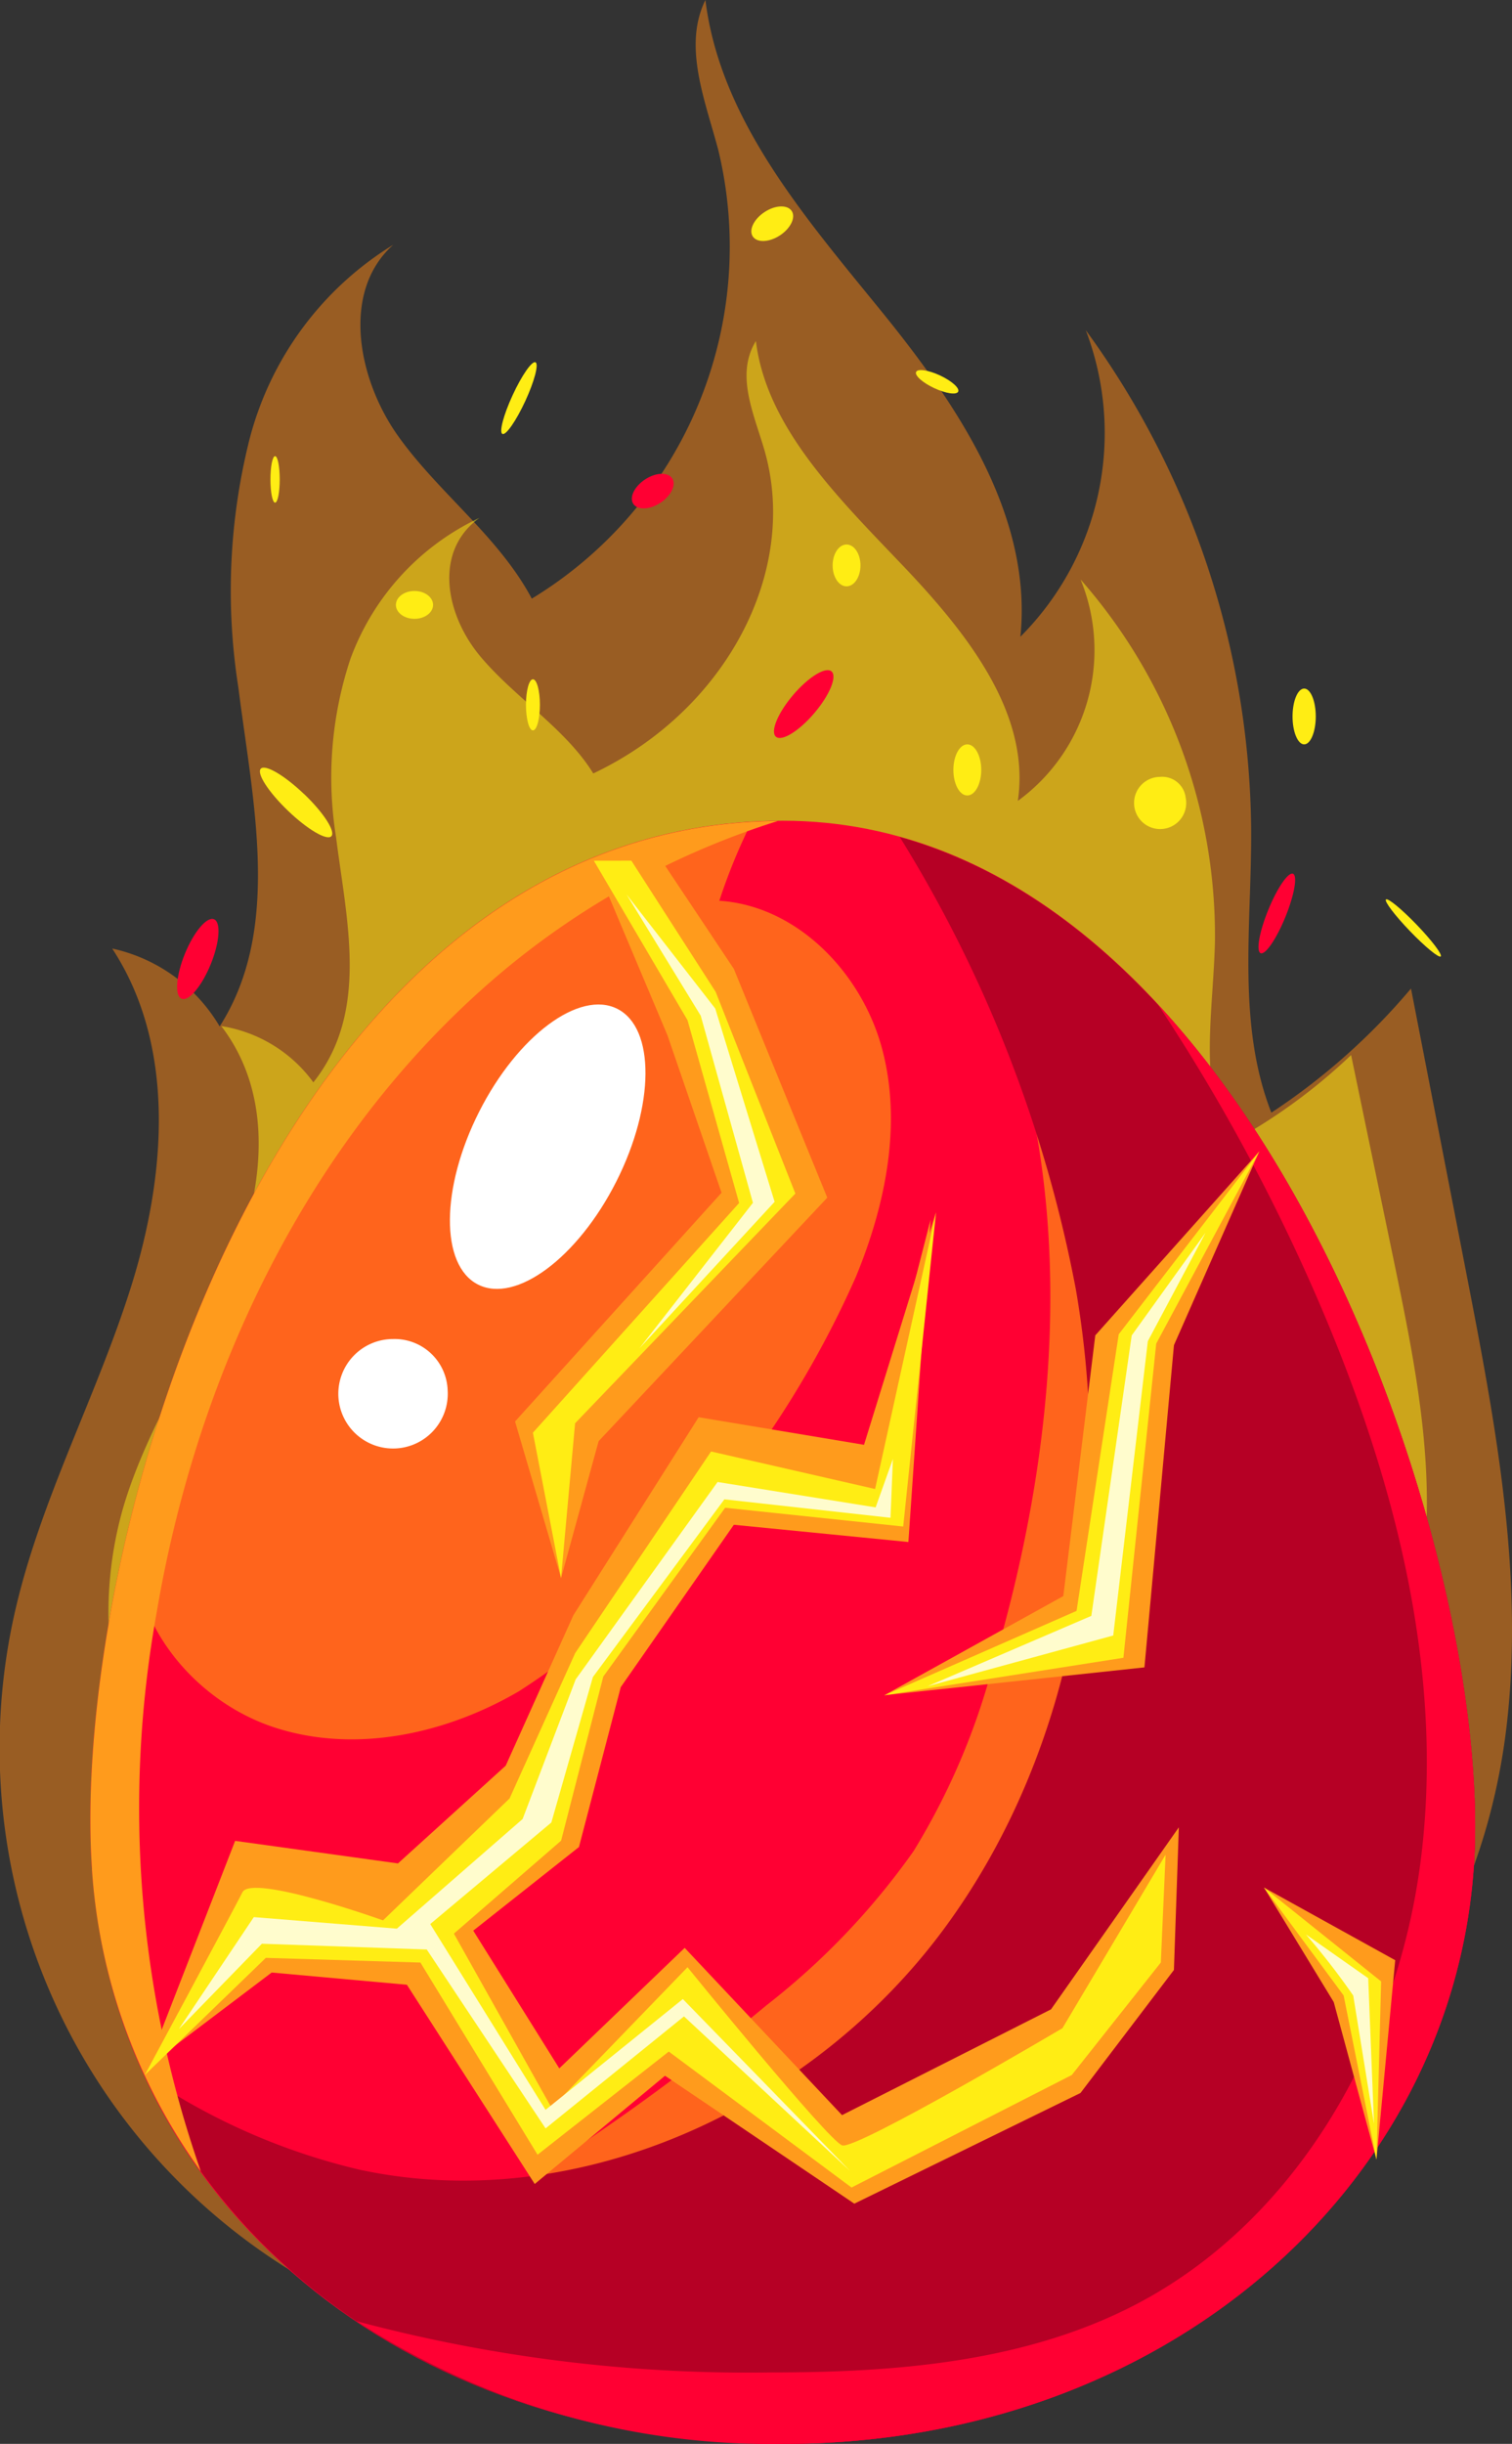 <svg id="Group_24497" data-name="Group 24497" xmlns="http://www.w3.org/2000/svg" xmlns:xlink="http://www.w3.org/1999/xlink" width="74.279" height="120" viewBox="0 0 74.279 120">
  <rect x="0" y="0" width="74.279" height="120" fill="#333333" stroke="none"/>
  <defs>
    <clipPath id="clip-path">
      <rect id="Rectangle_8482" data-name="Rectangle 8482" width="74.279" height="120" fill="none"/>
    </clipPath>
    <clipPath id="clip-path-3">
      <rect id="Rectangle_8479" data-name="Rectangle 8479" width="74.279" height="115.243" fill="none"/>
    </clipPath>
    <clipPath id="clip-path-4">
      <rect id="Rectangle_8480" data-name="Rectangle 8480" width="64.782" height="83.222" fill="none"/>
    </clipPath>
  </defs>
  <g id="Group_24496" data-name="Group 24496" clip-path="url(#clip-path)">
    <g id="Group_24495" data-name="Group 24495">
      <g id="Group_24494" data-name="Group 24494" clip-path="url(#clip-path)">
        <g id="Group_24490" data-name="Group 24490" opacity="0.5">
          <g id="Group_24489" data-name="Group 24489">
            <g id="Group_24488" data-name="Group 24488" clip-path="url(#clip-path-3)">
              <path id="Path_9530" data-name="Path 9530" d="M23.445,115.243A30.153,30.153,0,0,1,.7,79.293C1.943,73.71,4.739,68.6,6.45,63.143s2.2-11.785-.938-16.568A8.142,8.142,0,0,1,10.791,50.4c3.065-4.788,1.63-11,.919-16.643a30.51,30.51,0,0,1,.535-12.138,15.869,15.869,0,0,1,7.075-9.6c-2.576,2.288-1.752,6.615.254,9.415s4.934,4.919,6.551,7.961A20.225,20.225,0,0,0,35.288,7.371c-.646-2.444-1.75-5.1-.634-7.371.728,5.9,4.91,10.685,8.658,15.3s7.417,10.051,6.816,15.965A14.15,14.15,0,0,0,53.34,16.213a42.136,42.136,0,0,1,8.125,24.576c.022,4.659-.708,9.506.992,13.845a31.918,31.918,0,0,0,6.86-6.094q1.35,6.944,2.7,13.886c1.434,7.38,2.875,14.9,1.991,22.369s-4.484,15-11,18.76a33.25,33.25,0,0,1-9.807,3.294c-8.012,1.712-16.628,2.847-24.188-.31l-5.739-2.95Z" transform="translate(0)" fill="#ff8814"/>
            </g>
          </g>
        </g>
        <g id="Group_24493" data-name="Group 24493" transform="translate(5.317 16.749)" opacity="0.5">
          <g id="Group_24492" data-name="Group 24492">
            <g id="Group_24491" data-name="Group 24491" clip-path="url(#clip-path-4)">
              <path id="Path_9531" data-name="Path 9531" d="M28.231,109.625c-6.646-1.261-12.568-4.788-16.1-9.591A18.67,18.67,0,0,1,9.122,83.664c1.188-4.031,3.721-7.722,5.314-11.662s2.139-8.511-.5-11.965A6.919,6.919,0,0,1,18.459,62.8c2.759-3.458,1.63-7.946,1.118-12.02a18.483,18.483,0,0,1,.7-8.765,12.352,12.352,0,0,1,6.342-6.932c-2.286,1.653-1.652,4.777.041,6.8s4.2,3.553,5.55,5.749c6.523-3.088,10.14-9.939,8.4-15.906-.515-1.765-1.425-3.686-.41-5.324.52,4.26,4.069,7.717,7.243,11.05S53.7,44.71,53.067,48.98a9.156,9.156,0,0,0,3.084-10.869,26.481,26.481,0,0,1,6.6,17.748c-.071,3.365-.8,6.865.6,10a27.854,27.854,0,0,0,6.089-4.4q1.041,5.013,2.083,10.027c1.107,5.33,2.217,10.763,1.3,16.154A18.186,18.186,0,0,1,62.9,101.184a33.854,33.854,0,0,1-8.6,2.379c-7.007,1.237-14.528,2.056-21.049-.223l-4.939-2.13Z" transform="translate(-8.382 -26.403)" fill="#ffed14"/>
            </g>
          </g>
        </g>
        <path id="Path_9532" data-name="Path 9532" d="M74.952,115.007c-1.144,15.635-15.2,28.22-33.94,28.22S8.217,131.4,7.073,115.007C5.989,99.459,15.844,63.525,41.012,63.525c22.881,0,35.077,35.938,33.94,51.482" transform="translate(-2.557 -23.226)" fill="#f03"/>
        <path id="Path_9533" data-name="Path 9533" d="M46.55,74.744c-1-3.709-4.159-7-7.991-7.249a28.435,28.435,0,0,1,1.585-3.861C21.8,64.728,11.966,85.219,8.81,101.643c.326-1,.645-1.993,1.035-2.966-.326,4.162,2.865,8.092,6.83,9.4s8.418.344,12.024-1.758a34.564,34.564,0,0,0,9.113-8.488,48.969,48.969,0,0,0,7.446-11.848c1.467-3.549,2.288-7.531,1.292-11.239" transform="translate(-3.221 -23.266)" fill="#ff641c"/>
        <path id="Path_9534" data-name="Path 9534" d="M61.176,72.442c5.26,11.095,4.384,24.233.855,35.993a33.947,33.947,0,0,1-3.85,8.944,35.533,35.533,0,0,1-7.227,7.571,112.292,112.292,0,0,1-14.577,10.292,7.684,7.684,0,0,0,3.936,1.959c11.07,2.675,23.171-3.011,29.682-12.354s7.883-21.632,5.429-32.752L66.3,75.89Z" transform="translate(-13.3 -26.486)" fill="#ff641c"/>
        <path id="Path_9535" data-name="Path 9535" d="M48.3,64.788a65.057,65.057,0,0,1,8.652,22.218c1.859,10.8.049,22.511-6.442,31.342s-18.026,14.181-28.74,11.878a31.5,31.5,0,0,1-10.562-4.651c5.024,10.921,16.744,18.112,31.345,18.112,18.745,0,32.8-12.585,33.94-28.22,1.037-14.185-9.034-45.34-28.192-50.68" transform="translate(-4.098 -23.688)" fill="#b60025"/>
        <path id="Path_9536" data-name="Path 9536" d="M7.073,115.013a28.553,28.553,0,0,0,5.351,14.836,53.972,53.972,0,0,1-2.173-27.424c2.039-12.045,7.7-23.734,17.081-31.562a39.631,39.631,0,0,1,13.445-7.321c-24.991.227-34.785,35.973-33.7,51.471" transform="translate(-2.557 -23.232)" fill="#ff9b1c"/>
        <path id="Path_9537" data-name="Path 9537" d="M43.014,86.447c-1.892,3.738-4.934,6-6.794,5.053s-1.835-4.744.056-8.482,4.934-6,6.794-5.053,1.835,4.744-.056,8.482" transform="translate(-12.739 -28.427)" fill="#fff"/>
        <path id="Path_9538" data-name="Path 9538" d="M31.575,106.169a2.688,2.688,0,1,1-2.683-2.525,2.608,2.608,0,0,1,2.683,2.525" transform="translate(-9.583 -37.895)" fill="#fff"/>
        <path id="Path_9539" data-name="Path 9539" d="M27.618,142.412a37.25,37.25,0,0,0,20.936,6.025c18.745,0,32.8-12.585,33.94-28.22.777-10.62-4.675-30.751-15.5-42.44a93.153,93.153,0,0,1,8.233,15.386c3.5,8.359,5.789,17.472,4.686,26.466s-6.039,17.84-14.09,22c-5.432,2.805-11.745,3.3-17.859,3.3a74.448,74.448,0,0,1-20.341-2.516" transform="translate(-10.098 -28.437)" fill="#f03"/>
        <path id="Path_9540" data-name="Path 9540" d="M11.417,135.775,15.725,124.7l8,1.108,5.293-4.8,3.323-7.385,6.155-9.724,8.124,1.354,3.534-11.41-2.18,14.118-8.863-.985-7.385,10.955-1.477,5.662-5.786,4.923-8.124.738Z" transform="translate(-4.174 -34.31)" fill="#ff9b1c"/>
        <path id="Path_9541" data-name="Path 9541" d="M49.888,94.414,48.8,110.236l-8.575-.846-5.556,7.972-2.053,7.85-5.193,4.107,4.227,6.763,6.16-5.918,7.73,8.213,10.266-5.194,6.28-8.938-.242,7.005-4.589,6.039-11.112,5.435-9.3-6.281-6.4,5.315-6.28-9.783-6.643-.6-6.1,4.613,5.378-6.907,8.213.6,5.556-7.126,2.295-6.039,6.643-9.541,6.884,1.087Z" transform="translate(-4.174 -34.52)" fill="#ff9b1c"/>
        <path id="Path_9542" data-name="Path 9542" d="M11.209,136.2s4.337-8.057,4.8-8.977,6.906,1.381,6.906,1.381l6.216-5.986,3.223-7.137,6.676-9.9,8.058,1.842,2.993-13.583-1.612,15.425-8.748-.921-5.986,8.288-2.072,8.058-6.906,5.985-7.6-.23Z" transform="translate(-4.098 -34.31)" fill="#ffed14"/>
        <path id="Path_9543" data-name="Path 9543" d="M69.166,143.557,64.1,152.075s-10.13,5.986-10.82,5.756-7.6-8.748-7.6-8.748l-6.677,6.906-5.295-9.439-1.151,2.3,5.756,9.439,6.446-5.065,8.978,6.676,10.821-5.525,4.374-5.525Z" transform="translate(-11.905 -52.488)" fill="#ffed14"/>
        <path id="Path_9544" data-name="Path 9544" d="M86.907,89.121l-8.059,9.034-1.57,12.8-8.788,4.868,12.773-1.366,1.45-15.822Z" transform="translate(-25.041 -32.585)" fill="#ff9b1c"/>
        <path id="Path_9545" data-name="Path 9545" d="M86.907,89.121,80,98.1l-2.072,13.583-9.439,4.144,11.741-1.842L81.842,98.56Z" transform="translate(-25.041 -32.585)" fill="#ffed14"/>
        <path id="Path_9546" data-name="Path 9546" d="M43.757,66.133l3.616,8.573,2.657,7.73L39.885,93.668l2.261,7.688,1.846-6.722L55.224,82.677l-4.59-11.233-4.106-6.159Z" transform="translate(-14.583 -23.87)" fill="#ff9b1c"/>
        <path id="Path_9547" data-name="Path 9547" d="M44.264,66.621l4.6,7.828L51.4,83.427l-10.13,11.28,1.382,7.137.69-7.6,10.821-11.28-3.913-9.9-4.144-6.446Z" transform="translate(-15.09 -24.358)" fill="#ffed14"/>
        <path id="Path_9548" data-name="Path 9548" d="M97.884,146.1l3.426,5.621,2.1,7.731.92-9.785Z" transform="translate(-35.789 -53.417)" fill="#ff9b1c"/>
        <path id="Path_9549" data-name="Path 9549" d="M97.884,146.1l3.913,5.3,1.612,8.057.23-8.748Z" transform="translate(-35.789 -53.417)" fill="#ffed14"/>
        <path id="Path_9550" data-name="Path 9550" d="M65.847,43.172c0,.567-.306,1.027-.684,1.027s-.684-.46-.684-1.027.306-1.027.684-1.027.684.46.684,1.027" transform="translate(-23.575 -15.409)" fill="#ffed14"/>
        <path id="Path_9551" data-name="Path 9551" d="M32.485,46.427c0,.378-.409.684-.913.684s-.913-.306-.913-.684.409-.684.913-.684.913.306.913.684" transform="translate(-11.21 -16.725)" fill="#ffed14"/>
        <path id="Path_9552" data-name="Path 9552" d="M90.374,61.16a1.281,1.281,0,1,1-1.255-1.027,1.159,1.159,0,0,1,1.255,1.027" transform="translate(-32.125 -21.986)" fill="#ffed14"/>
        <path id="Path_9553" data-name="Path 9553" d="M59.582,17.407c-.528.343-1.124.364-1.33.047s.056-.853.585-1.2,1.123-.364,1.33-.047-.056.853-.584,1.2" transform="translate(-21.272 -5.845)" fill="#ffed14"/>
        <path id="Path_9554" data-name="Path 9554" d="M50.33,38.105c-.528.343-1.124.364-1.33.047s.055-.853.584-1.2,1.123-.364,1.33-.047-.056.853-.584,1.2" transform="translate(-17.89 -13.413)" fill="#f03"/>
        <path id="Path_9555" data-name="Path 9555" d="M21.4,36.45c0,.63-.1,1.141-.228,1.141s-.228-.511-.228-1.141.1-1.141.228-1.141.228.511.228,1.141" transform="translate(-7.658 -12.91)" fill="#ffed14"/>
        <path id="Path_9556" data-name="Path 9556" d="M41.417,53.833c0,.693-.154,1.255-.343,1.255s-.342-.562-.342-1.255.153-1.255.342-1.255.343.562.343,1.255" transform="translate(-14.893 -19.224)" fill="#ffed14"/>
        <path id="Path_9557" data-name="Path 9557" d="M75.2,58.87c0,.693-.307,1.255-.685,1.255s-.684-.562-.684-1.255.306-1.255.684-1.255.685.562.685,1.255" transform="translate(-26.995 -21.065)" fill="#ffed14"/>
        <path id="Path_9558" data-name="Path 9558" d="M61.918,53.98c-.754.886-1.6,1.406-1.887,1.16s.09-1.162.844-2.048,1.6-1.406,1.887-1.161-.09,1.162-.844,2.048" transform="translate(-21.913 -18.965)" fill="#f03"/>
        <path id="Path_9559" data-name="Path 9559" d="M14.1,72.834c.439-1.078,1.079-1.835,1.429-1.693s.278,1.132-.161,2.21-1.078,1.835-1.429,1.693-.278-1.132.16-2.21" transform="translate(-5.016 -26.004)" fill="#f03"/>
        <path id="Path_9560" data-name="Path 9560" d="M97.936,69.4c.439-1.078.984-1.874,1.217-1.779s.066,1.045-.373,2.123-.984,1.874-1.217,1.779-.066-1.045.373-2.123" transform="translate(-35.633 -24.719)" fill="#f03"/>
        <path id="Path_9561" data-name="Path 9561" d="M72.117,28.911c.571.267.969.623.888.794s-.608.093-1.179-.174-.968-.622-.888-.794.608-.093,1.179.174" transform="translate(-25.933 -10.474)" fill="#ffed14"/>
        <path id="Path_9562" data-name="Path 9562" d="M40,29.938c-.45.972-.953,1.7-1.125,1.617s.054-.932.5-1.9.953-1.7,1.125-1.617-.054.932-.5,1.9" transform="translate(-14.193 -10.248)" fill="#ffed14"/>
        <path id="Path_9563" data-name="Path 9563" d="M22.3,60.716c.956.915,1.554,1.842,1.336,2.07s-1.17-.331-2.125-1.246S19.952,59.7,20.17,59.47s1.169.331,2.125,1.246" transform="translate(-7.358 -21.725)" fill="#ffed14"/>
        <path id="Path_9564" data-name="Path 9564" d="M101.236,54.667c0,.756-.256,1.37-.57,1.37s-.571-.613-.571-1.37.256-1.37.571-1.37.57.613.57,1.37" transform="translate(-36.597 -19.487)" fill="#ffed14"/>
        <path id="Path_9565" data-name="Path 9565" d="M108.833,70.857c.743.772,1.271,1.469,1.181,1.556s-.766-.468-1.51-1.24-1.271-1.469-1.181-1.556.767.468,1.51,1.24" transform="translate(-39.236 -25.451)" fill="#ffed14"/>
        <path id="Path_9566" data-name="Path 9566" d="M48.519,69.229l3.646,5.958,2.564,9.185L49.15,91.523l6.644-7.2-2.917-9.49Z" transform="translate(-17.74 -25.312)" fill="#fffccd"/>
        <path id="Path_9567" data-name="Path 9567" d="M48.93,112.924l-.85,2.38-7.764-1.247-6.971,9.691-2.607,6.857-6.178,5.384-7.027-.566-3.684,5.5,4.08-4.193,8.1.283,5.837,8.784,6.8-5.5,8.161,7.593-8.218-8.444-6.744,5.44L26.2,135.763l5.95-4.987,2.04-7.141,6.46-8.727,8.161.907Z" transform="translate(-5.064 -41.288)" fill="#fffccd"/>
        <path id="Path_9568" data-name="Path 9568" d="M85.486,95.414l-3.627,5.044-1.984,13.771-8.048,3.457,9.124-2.494,1.7-14.451Z" transform="translate(-26.262 -34.886)" fill="#fffccd"/>
        <path id="Path_9569" data-name="Path 9569" d="M101.13,149.73a35.761,35.761,0,0,1,2.324,3l1.02,6.29-.284-7.141Z" transform="translate(-36.975 -54.745)" fill="#fffccd"/>
      </g>
    </g>
  </g>
</svg>
